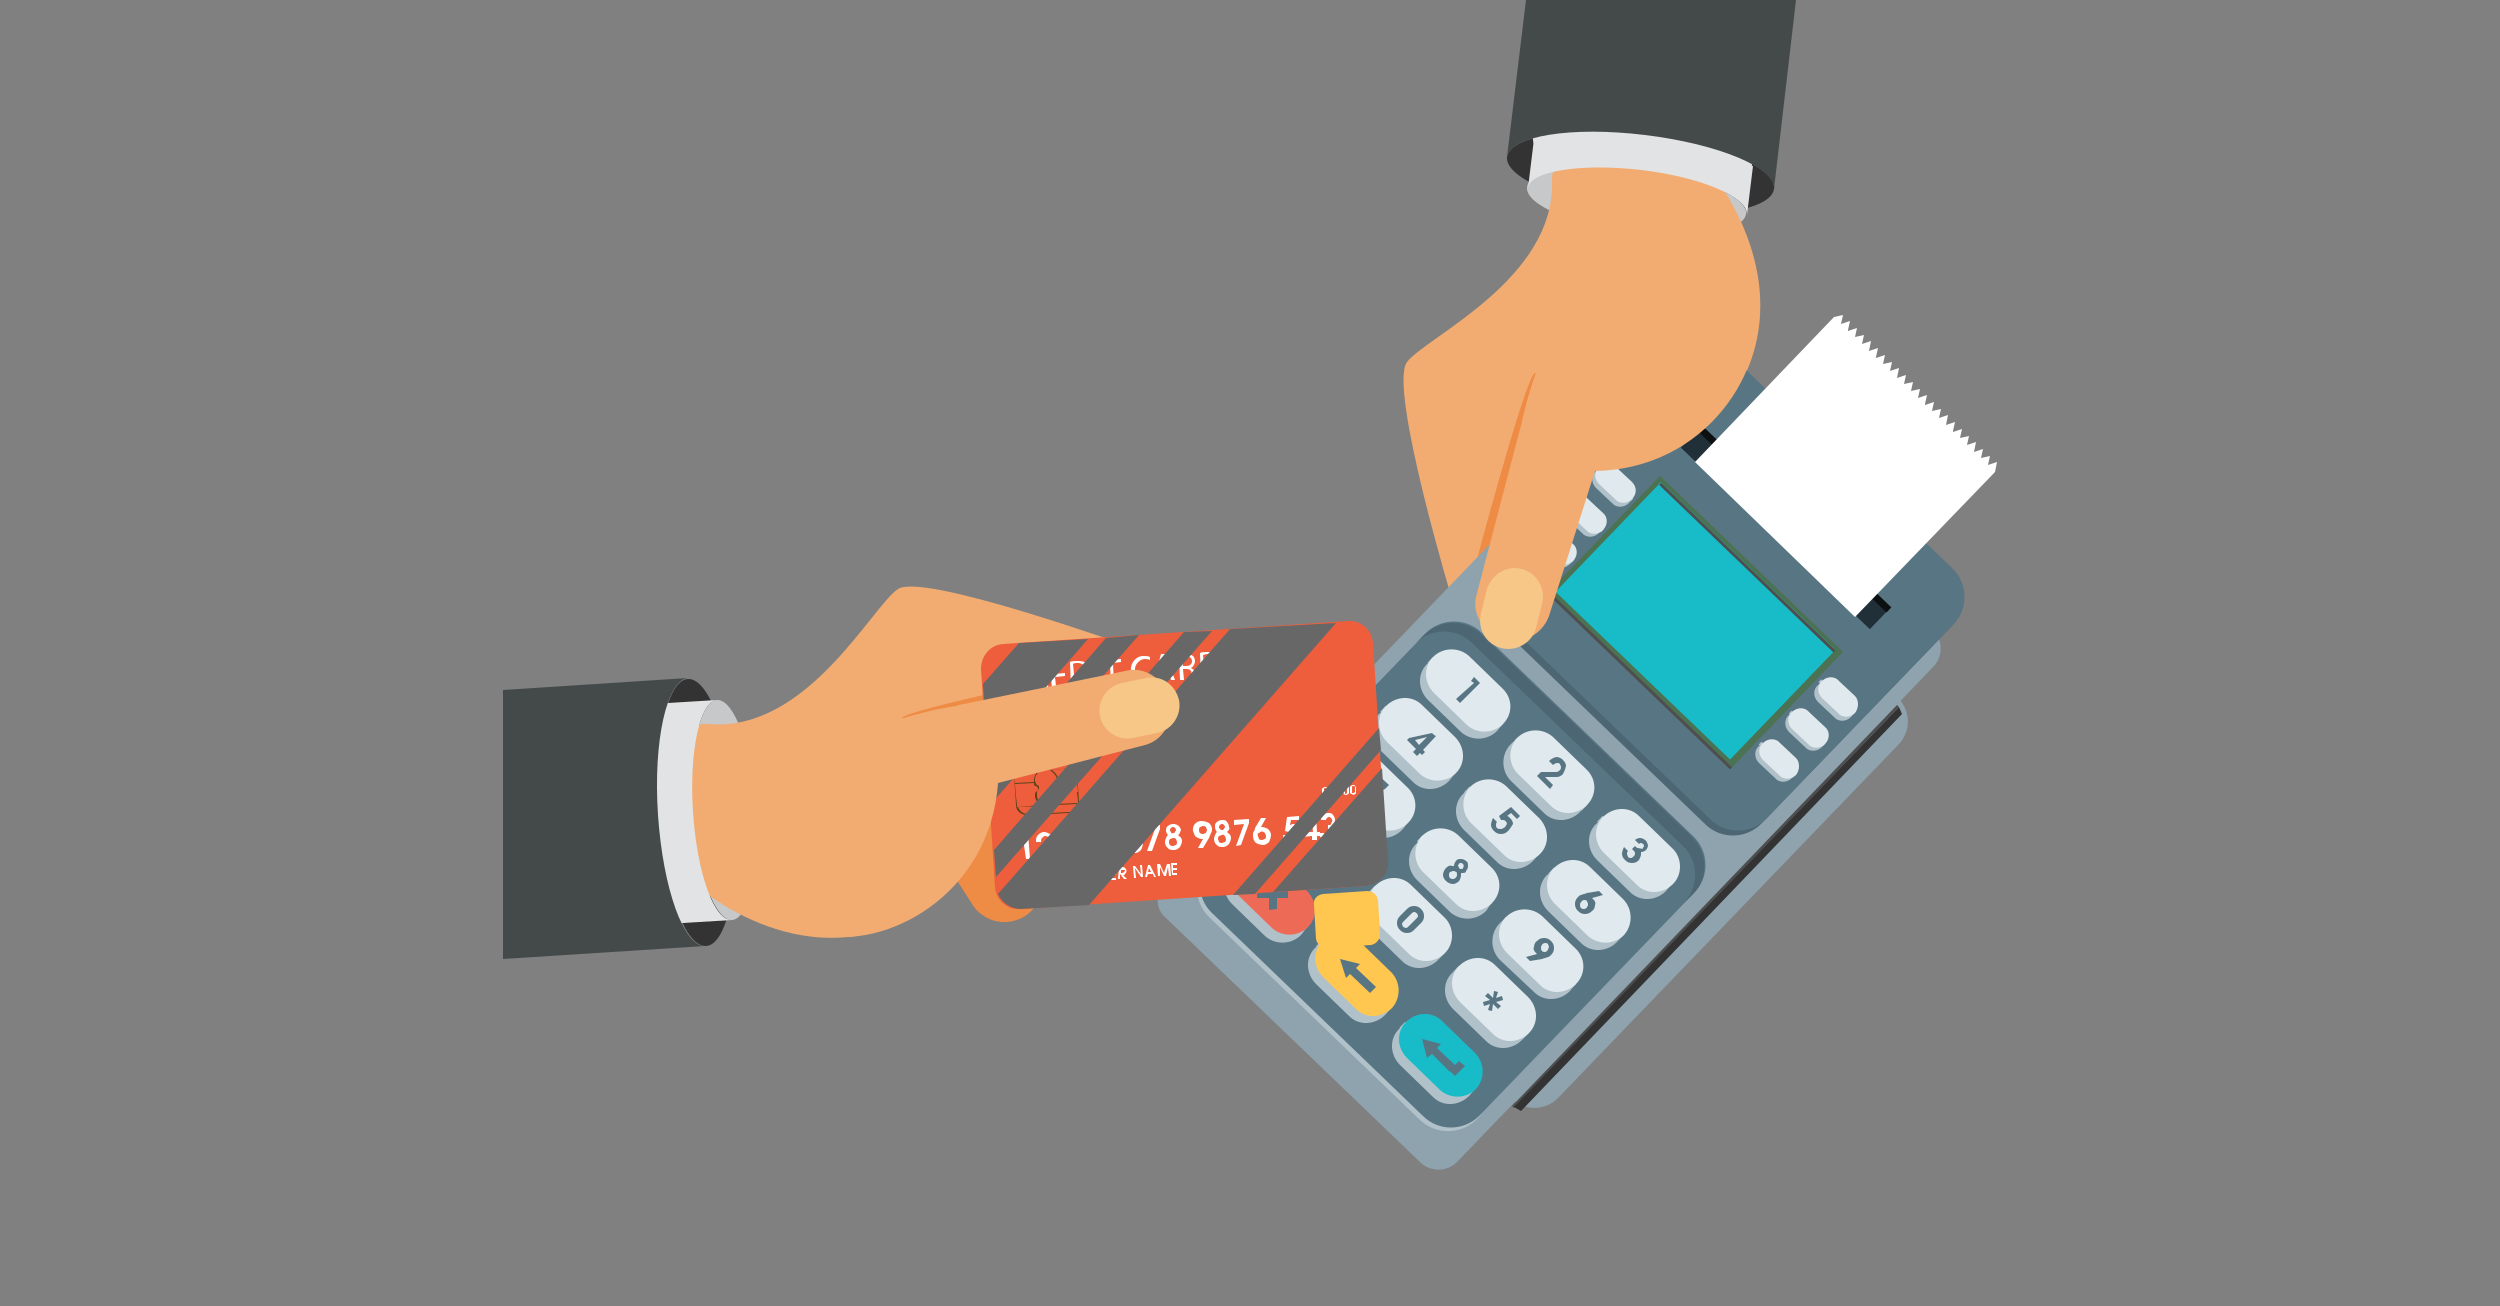 <?xml version="1.0" encoding="utf-8"?>
<!-- Generator: Adobe Illustrator 25.0.0, SVG Export Plug-In . SVG Version: 6.00 Build 0)  -->
<svg version="1.1" id="Layer_2" xmlns="http://www.w3.org/2000/svg" xmlns:xlink="http://www.w3.org/1999/xlink" x="0px" y="0px" viewBox="0 0 250 130.6" style="enable-background:new 0 0 250 130.6;" xml:space="preserve">
  <rect x="0" y="0" width="250" height="130.6" fill="#808080" stroke="none"/>
  <style type="text/css">
	.st0{fill:#333333;}
	.st1{fill:#E2E3E4;}
	.st2{fill:#C7C8C9;}
	.st3{fill:#EE8B45;}
	.st4{fill:#F2AC71;}
	.st5{fill:#8EA3AE;}
	.st6{fill:#4C6673;}
	.st7{fill:#587583;}
	.st8{fill:#B1C1C9;}
	.st9{fill:#202F38;}
	.st10{fill:#4C7254;}
	.st11{fill:#18BCC8;}
	.st12{fill:#0D1011;}
	.st13{fill:#4E4E4E;}
	.st14{fill:#FFFFFF;}
	.st15{fill:#E0E9ED;}
	.st16{fill:#FFC750;}
	.st17{fill:#ED6A57;}
	.st18{fill:#F6C786;}
	.st19{fill:#EE5E3C;}
	.st20{fill:#5A441A;}
	.st21{fill:#676767;}
	.st22{fill:#444A4A;}
</style>
  <g>
    <g id="Know_Your_Payments">
      <path class="st0" d="M163.6,21.1c7.4,0.9,13.5-0.1,13.8-2.2s-5.5-4.5-12.9-5.4c-7.4-0.9-13.5,0.1-13.8,2.2
			C150.5,17.8,156.2,20.2,163.6,21.1z" />
      <path class="st1" d="M163.9,18.3c6,0.7,11.1-0.1,11.3-1.8s-4.5-3.7-10.6-4.5s-11.1,0.1-11.3,1.8C153.1,15.6,157.9,17.6,163.9,18.3
			z" />
      <path class="st2" d="M163.3,23.2c6,0.7,11.1-0.1,11.3-1.8c0.2-1.7-4.5-3.7-10.6-4.5c-6-0.7-11.1,0.1-11.3,1.8
			C152.5,20.5,157.3,22.5,163.3,23.2z" />
      <path class="st3" d="M167.8,51.9l-14.6-9.5l-0.2-0.2c-1.8-1-3.4-2.2-5-3.5l11.7-2.1l12.3,8.9c1.6,1.4,1.8,3.8,0.4,5.4
			C171.3,52.3,169.4,52.7,167.8,51.9L167.8,51.9z" />
      <path class="st3" d="M164.1,59.2l-14.6-9.5c-0.1-0.1-0.2-0.1-0.2-0.2c-1.8-1-3.4-2.2-5-3.5l11.7-2.1l12.3,8.9
			c1.6,1.4,1.8,3.8,0.4,5.4C167.4,59.5,165.6,59.9,164.1,59.2L164.1,59.2z" />
      <path class="st4" d="M140.7,36.2c1.9-2.5,14.9-8.3,14.5-18.2c-0.2-5.6,15.6-1.2,15.6-1.2s9.2,10.6,3.2,21.7l-28.7,21.8
			C145.3,60.2,138.8,38.8,140.7,36.2z" />
      <path class="st3" d="M149.1,57.8l-1.8-0.4c0,0,5.3-20,6.2-20.1S149.1,57.8,149.1,57.8z" />
      <path class="st1" d="M164.1,17c-6-0.7-11.1,0.1-11.3,1.8l0.6-4.9l21.9,2.7l-0.6,4.9C174.8,19.7,170.1,17.7,164.1,17z" />
      <path class="st5" d="M150.6,104.8l34.1-35.4c1.3-1.3,3.3-1.3,4.6-0.1l0.5,0.5c1.3,1.3,1.3,3.3,0.1,4.6l-34.1,35.4
			c-1.3,1.3-3.3,1.3-4.6,0.1l-0.5-0.5C149.4,108.2,149.4,106.1,150.6,104.8z" />
      <path class="st5" d="M116.5,88.2l47.7-49.6c1-1,2.6-1,3.6-0.1l25.5,24.5c1,1,1,2.6,0.1,3.6l-47.7,49.6c-1,1-2.6,1-3.6,0.1
			l-25.5-24.5C115.5,90.9,115.5,89.3,116.5,88.2z" />
      <path class="st6" d="M149.3,56.4l18.6-19.3c1.5-1.6,4.1-1.7,5.7-0.1l21.1,20.3c1.6,1.5,1.7,4.1,0.1,5.7l-18.6,19.3
			c-1.5,1.6-4.1,1.7-5.7,0.1l-21.1-20.3C147.8,60.5,147.7,58,149.3,56.4z" />
      <path class="st7" d="M149.8,55.9l18.6-19.3c1.5-1.6,4.1-1.7,5.7-0.1l21.1,20.3c1.6,1.5,1.7,4.1,0.1,5.7l-18.6,19.3
			c-1.5,1.6-4.1,1.7-5.7,0.1l-21.1-20.3C148.3,60,148.2,57.5,149.8,55.9z" />
      <path class="st8" d="M120.9,91.7L142,112c1.6,1.5,4.1,1.5,5.7-0.1c0,0,0,0,0,0l0.9-0.9c-1.5,1.6-4.1,1.7-5.7,0.1c0,0,0,0,0,0
			l-21.1-20.3c-1.6-1.5-1.7-4.1-0.1-5.7c0,0,0,0,0,0l-0.9,0.9C119.3,87.6,119.3,90.1,120.9,91.7C120.9,91.7,120.9,91.7,120.9,91.7z" />
      <path class="st7" d="M121.1,85.6l21.4-22.2c1.5-1.6,4.1-1.7,5.7-0.1l21.1,20.3c1.6,1.5,1.7,4.1,0.1,5.7L148,111.5
			c-1.5,1.6-4.1,1.7-5.7,0.1l-21.1-20.3C119.6,89.8,119.6,87.2,121.1,85.6z" />
      <path class="st6" d="M169.2,83.7l-21.1-20.3c-1.6-1.5-4.1-1.5-5.7,0.1c0,0,0,0,0,0l-0.9,0.9c1.5-1.6,4.1-1.7,5.7-0.1c0,0,0,0,0,0
			l21.1,20.3c1.6,1.5,1.6,4.1,0.1,5.7c0,0,0,0,0,0l0.9-0.9C170.9,87.8,170.8,85.3,169.2,83.7C169.2,83.7,169.2,83.7,169.2,83.7z" />
      <rect x="177.1" y="39.7" transform="matrix(0.693 -0.721 0.721 0.693 16.735 144.939)" class="st9" width="3" height="26.2" />
      <rect x="161.5" y="49.5" transform="matrix(0.693 -0.721 0.721 0.693 7.23 141.325)" class="st10" width="16.1" height="25.4" />
      <rect x="162" y="50" transform="matrix(0.693 -0.721 0.721 0.693 7.24 141.33)" class="st11" width="15.2" height="24.2" />
      <rect x="179.1" y="38.9" transform="matrix(0.693 -0.721 0.721 0.693 17.596 145.261)" class="st12" width="0.7" height="26.2" />
      <rect x="174.6" y="44.7" transform="matrix(0.693 -0.721 0.721 0.693 12.685 143.401)" class="st13" width="0.3" height="24.2" />
      <rect x="163.8" y="55.4" transform="matrix(0.693 -0.721 0.721 0.693 1.225 139.043)" class="st13" width="0.3" height="25.4" />
      <polygon class="st14" points="199.5,47.2 199.7,46.2 198.8,46.5 198.8,46.5 199,45.6 198.1,45.8 198.1,45.8 198.3,44.9 
			197.4,45.2 197.4,45.2 197.6,44.2 196.7,44.5 196.7,44.5 196.9,43.6 196,43.8 196,43.8 196.2,42.9 195.3,43.2 195.3,43.1 
			195.5,42.2 194.6,42.5 194.6,42.5 194.8,41.5 193.9,41.8 193.9,41.8 194.1,40.9 193.2,41.1 193.2,41.1 193.4,40.2 192.5,40.5 
			192.5,40.4 192.7,39.5 191.8,39.8 191.8,39.8 192,38.9 191.1,39.1 191.1,39.1 191.3,38.2 190.4,38.4 190.4,38.4 190.6,37.5 
			189.7,37.8 189.7,37.8 189.9,36.8 189,37.1 189,37.1 189.2,36.2 188.3,36.4 188.3,36.4 188.5,35.5 187.6,35.8 187.6,35.7 
			187.8,34.8 186.9,35.1 186.9,35.1 187.1,34.1 186.2,34.4 186.2,34.4 186.4,33.5 185.5,33.7 185.5,33.7 185.7,32.8 184.8,33.1 
			184.8,33 185,32.1 184.1,32.4 184.1,32.4 184.3,31.5 183.4,31.7 183.4,31.7 169.5,46.2 185.5,61.7 199.5,47.2 		" />
      <rect x="161.3" y="46.1" transform="matrix(0.693 -0.721 0.721 0.693 14.659 131.232)" class="st8" width="0.4" height="4.7" />
      <path class="st8" d="M162.9,50.3c-0.5,0.5-1.3,0.5-1.7,0l-1.6-1.5c-0.5-0.5-0.5-1.3,0-1.7l0,0c0.5-0.5,1.2-0.5,1.7,0c0,0,0,0,0,0
			l1.6,1.5C163.4,49,163.4,49.8,162.9,50.3z" />
      <path class="st15" d="M163.2,49.9c-0.5,0.5-1.3,0.5-1.7,0l-1.6-1.5c-0.5-0.5-0.5-1.2,0-1.7c0,0,0,0,0,0l0,0c0.5-0.5,1.3-0.5,1.7,0
			l1.6,1.5C163.7,48.7,163.7,49.4,163.2,49.9C163.2,49.9,163.2,49.9,163.2,49.9z" />
      <rect x="158.3" y="49.2" transform="matrix(0.693 -0.721 0.721 0.693 11.512 130.025)" class="st8" width="0.4" height="4.7" />
      <path class="st8" d="M159.9,53.3c-0.5,0.5-1.3,0.5-1.7,0c0,0,0,0,0,0l-1.6-1.5c-0.5-0.5-0.5-1.3,0-1.7l0,0c0.5-0.5,1.3-0.5,1.7,0
			l1.6,1.5C160.4,52.1,160.4,52.9,159.9,53.3z" />
      <path class="st15" d="M160.3,53c-0.5,0.5-1.3,0.5-1.7,0l-1.6-1.5c-0.5-0.5-0.5-1.3,0-1.7l0,0c0.5-0.5,1.3-0.5,1.7,0l1.6,1.5
			C160.8,51.7,160.8,52.5,160.3,53z" />
      <rect x="155.4" y="52.2" transform="matrix(0.693 -0.721 0.721 0.693 8.447 128.861)" class="st8" width="0.4" height="4.7" />
      <path class="st8" d="M157,56.4c-0.5,0.5-1.3,0.5-1.7,0l-1.6-1.5c-0.5-0.5-0.5-1.2,0-1.7c0,0,0,0,0,0l0,0c0.5-0.5,1.2-0.5,1.7,0
			c0,0,0,0,0,0l1.6,1.5C157.5,55.2,157.5,55.9,157,56.4L157,56.4z" />
      <path class="st15" d="M157.3,56.1c-0.5,0.5-1.3,0.5-1.7,0l-1.6-1.5c-0.5-0.5-0.5-1.3,0-1.7l0,0c0.5-0.5,1.3-0.5,1.7,0l1.6,1.5
			C157.8,54.8,157.8,55.6,157.3,56.1z" />
      <rect x="183.5" y="67.4" transform="matrix(0.693 -0.721 0.721 0.693 6.08 153.808)" class="st8" width="0.4" height="4.7" />
      <path class="st8" d="M185.1,71.7c-0.5,0.5-1.3,0.5-1.7,0l-1.6-1.5c-0.5-0.5-0.5-1.3,0-1.7l0,0c0.5-0.5,1.3-0.5,1.7,0l1.6,1.5
			C185.6,70.4,185.6,71.2,185.1,71.7z" />
      <path class="st15" d="M185.5,71.3c-0.5,0.5-1.3,0.5-1.7,0l-1.6-1.5c-0.5-0.5-0.5-1.3,0-1.7l0,0c0.5-0.5,1.3-0.5,1.7,0c0,0,0,0,0,0
			l1.6,1.5C185.9,70,185.9,70.8,185.5,71.3z" />
      <rect x="180.5" y="70.5" transform="matrix(0.693 -0.721 0.721 0.693 2.965 152.629)" class="st8" width="0.4" height="4.7" />
      <path class="st8" d="M182.2,74.7c-0.5,0.5-1.3,0.5-1.7,0l-1.6-1.5c-0.5-0.5-0.5-1.3,0-1.7c0,0,0,0,0,0l0,0c0.5-0.5,1.3-0.5,1.7,0
			l1.6,1.5C182.7,73.5,182.7,74.3,182.2,74.7L182.2,74.7z" />
      <path class="st15" d="M182.5,74.4c-0.5,0.5-1.3,0.5-1.7,0l-1.6-1.5c-0.5-0.5-0.5-1.3,0-1.7l0,0c0.5-0.5,1.3-0.5,1.7,0l1.6,1.5
			C183,73.1,183,73.9,182.5,74.4z" />
      <rect x="177.5" y="73.6" transform="matrix(0.693 -0.721 0.721 0.693 -0.204 151.424)" class="st8" width="0.4" height="4.7" />
      <path class="st8" d="M179.2,77.8c-0.5,0.5-1.3,0.5-1.7,0l-1.6-1.5c-0.5-0.5-0.5-1.3,0-1.7l0,0c0.5-0.5,1.3-0.5,1.7,0c0,0,0,0,0,0
			l1.6,1.5C179.7,76.5,179.7,77.3,179.2,77.8L179.2,77.8z" />
      <path class="st15" d="M179.6,77.5c-0.5,0.5-1.3,0.5-1.7,0l-1.6-1.5c-0.5-0.5-0.5-1.3,0-1.7l0,0c0.5-0.5,1.3-0.5,1.7,0l1.6,1.5
			C180,76.2,180,77,179.6,77.5z" />
      <path class="st13" d="M189.9,70.7l-0.2-0.2l-38.5,40.1c0.1,0.1,0.1,0.1,0.2,0.2L189.9,70.7z" />
      <path class="st0" d="M189.9,70.7l-38.5,40c0.2,0.1,0.5,0.3,0.7,0.4l38.1-39.7C190.1,71.2,190,70.9,189.9,70.7z" />
      <rect x="154.5" y="72.6" transform="matrix(0.693 -0.721 0.721 0.693 -8.255 135.443)" class="st8" width="0.8" height="9.7" />
      <path class="st8" d="M158,81.2c-1,1-2.6,1.1-3.6,0.1c0,0,0,0,0,0l-3.3-3.2c-1-1-1-2.6-0.1-3.6c0,0,0,0,0,0l0,0
			c1-1,2.6-1.1,3.6-0.1c0,0,0,0,0,0l3.3,3.2C159,78.6,159,80.2,158,81.2C158.1,81.2,158.1,81.2,158,81.2L158,81.2z" />
      <path class="st15" d="M158.7,80.5c-1,1-2.6,1.1-3.6,0.1c0,0,0,0,0,0l-3.3-3.2c-1-1-1-2.6-0.1-3.6c0,0,0,0,0,0l0,0
			c1-1,2.6-1,3.6-0.1c0,0,0,0,0,0l3.3,3.2C159.7,77.9,159.7,79.5,158.7,80.5C158.7,80.5,158.7,80.5,158.7,80.5L158.7,80.5z" />
      <rect x="146.1" y="64.5" transform="matrix(0.693 -0.721 0.721 0.693 -5.005 126.914)" class="st8" width="0.8" height="9.7" />
      <path class="st8" d="M149.7,73.1c-1,1-2.6,1-3.6,0.1c0,0,0,0,0,0l-3.3-3.2c-1-1-1.1-2.6-0.1-3.6c0,0,0,0,0,0l0,0
			c1-1,2.6-1.1,3.6-0.1c0,0,0,0,0,0l3.3,3.2C150.6,70.5,150.6,72.1,149.7,73.1C149.7,73.1,149.7,73.1,149.7,73.1L149.7,73.1z" />
      <path class="st15" d="M150.3,72.4c-1,1-2.6,1-3.6,0.1c0,0,0,0,0,0l-3.3-3.2c-1-1-1.1-2.6-0.1-3.6c0,0,0,0,0,0l0,0
			c1-1,2.6-1,3.6-0.1c0,0,0,0,0,0l3.3,3.2C151.3,69.8,151.3,71.4,150.3,72.4C150.3,72.4,150.3,72.4,150.3,72.4L150.3,72.4z" />
      <rect x="163.1" y="80.4" transform="matrix(0.693 -0.721 0.721 0.693 -11.283 144.034)" class="st8" width="0.8" height="9.7" />
      <path class="st8" d="M166.6,89.1c-1,1-2.6,1.1-3.6,0.1c0,0,0,0,0,0l-3.3-3.2c-1-1-1.1-2.6-0.1-3.6c0,0,0,0,0,0l0,0
			c1-1,2.6-1,3.6-0.1c0,0,0,0,0,0l3.3,3.2C167.6,86.4,167.6,88.1,166.6,89.1C166.6,89.1,166.6,89.1,166.6,89.1L166.6,89.1z" />
      <path class="st15" d="M167.3,88.4c-1,1-2.6,1.1-3.6,0.1c0,0,0,0,0,0l-3.3-3.2c-1-1-1.1-2.6-0.1-3.6c0,0,0,0,0,0l0,0
			c1-1,2.6-1.1,3.6-0.1c0,0,0,0,0,0l3.3,3.2C168.2,85.7,168.3,87.4,167.3,88.4C167.3,88.4,167.3,88.4,167.3,88.4z" />
      <rect x="149.8" y="77.5" transform="matrix(0.693 -0.721 0.721 0.693 -13.283 133.525)" class="st8" width="0.8" height="9.7" />
      <path class="st8" d="M153.3,86.1c-1,1-2.6,1.1-3.6,0.1c0,0,0,0,0,0l-3.3-3.2c-1-1-1.1-2.6-0.1-3.6c0,0,0,0,0,0l0,0
			c1-1,2.6-1.1,3.6-0.1c0,0,0,0,0,0l3.3,3.2C154.2,83.5,154.3,85.1,153.3,86.1C153.3,86.1,153.3,86.1,153.3,86.1L153.3,86.1z" />
      <path class="st15" d="M154,85.4c-1,1-2.6,1.1-3.6,0.1c0,0,0,0,0,0l-3.3-3.2c-1-1-1-2.6-0.1-3.6c0,0,0,0,0,0l0,0c1-1,2.6-1,3.6-0.1
			c0,0,0,0,0,0l3.3,3.2C154.9,82.8,155,84.4,154,85.4C154,85.4,154,85.4,154,85.4L154,85.4z" />
      <rect x="141.4" y="69.4" transform="matrix(0.693 -0.721 0.721 0.693 -10.016 125.016)" class="st8" width="0.8" height="9.7" />
      <path class="st8" d="M144.9,78.1c-1,1-2.6,1.1-3.6,0.1c0,0,0,0,0,0l-3.3-3.2c-1-1-1.1-2.6-0.1-3.6c0,0,0,0,0,0l0,0
			c1-1,2.6-1.1,3.6-0.1c0,0,0,0,0,0l3.3,3.2C145.9,75.4,145.9,77,144.9,78.1C144.9,78.1,144.9,78.1,144.9,78.1z" />
      <path class="st15" d="M145.6,77.3c-1,1-2.6,1-3.6,0.1c0,0,0,0,0,0l-3.3-3.2c-1-1-1.1-2.6-0.1-3.6c0,0,0,0,0,0l0,0
			c1-1,2.6-1.1,3.6-0.1c0,0,0,0,0,0l3.3,3.2C146.5,74.7,146.6,76.3,145.6,77.3C145.6,77.3,145.6,77.3,145.6,77.3L145.6,77.3z" />
      <rect x="158.2" y="85.6" transform="matrix(0.693 -0.721 0.721 0.693 -16.5 142.057)" class="st8" width="0.8" height="9.7" />
      <path class="st8" d="M161.7,94.2c-1,1-2.6,1.1-3.6,0.1c0,0,0,0,0,0l-3.3-3.2c-1-1-1.1-2.6-0.1-3.6c0,0,0,0,0,0l0,0
			c1-1,2.6-1,3.6-0.1c0,0,0,0,0,0l3.3,3.1C162.6,91.5,162.7,93.1,161.7,94.2C161.7,94.1,161.7,94.1,161.7,94.2L161.7,94.2z" />
      <path class="st15" d="M162.4,93.5c-1,1-2.6,1-3.6,0.1c0,0,0,0,0,0l-3.3-3.2c-1-1-1.1-2.6-0.1-3.6c0,0,0,0,0,0l0,0
			c1-1,2.6-1.1,3.6-0.1c0,0,0,0,0,0l3.3,3.2C163.3,90.9,163.3,92.5,162.4,93.5C162.4,93.5,162.4,93.5,162.4,93.5L162.4,93.5z" />
      <rect x="145.1" y="82.4" transform="matrix(0.693 -0.721 0.721 0.693 -18.274 131.627)" class="st8" width="0.8" height="9.7" />
      <path class="st8" d="M148.6,91.1c-1,1-2.6,1-3.6,0.1c0,0,0,0,0,0l-3.3-3.2c-1-1-1.1-2.6-0.1-3.6c0,0,0,0,0,0l0,0
			c1-1,2.6-1.1,3.6-0.1c0,0,0,0,0,0l3.3,3.2C149.5,88.4,149.5,90,148.6,91.1C148.6,91.1,148.6,91.1,148.6,91.1L148.6,91.1z" />
      <path class="st15" d="M149.2,90.3c-1,1-2.6,1.1-3.6,0.1c0,0,0,0,0,0l-3.3-3.2c-1-1-1-2.6-0.1-3.6c0,0,0,0,0,0l0,0
			c1-1,2.6-1,3.6-0.1c0,0,0,0,0,0l3.3,3.2C150.2,87.7,150.2,89.3,149.2,90.3C149.2,90.3,149.2,90.3,149.2,90.3L149.2,90.3z" />
      <rect x="136.7" y="74.3" transform="matrix(0.693 -0.721 0.721 0.693 -15.011 123.111)" class="st8" width="0.8" height="9.7" />
      <path class="st8" d="M140.2,83c-1,1-2.6,1.1-3.6,0.1c0,0,0,0,0,0l-3.3-3.2c-1-1-1.1-2.6-0.1-3.6c0,0,0,0,0,0l0,0
			c1-1,2.6-1.1,3.6-0.1c0,0,0,0,0,0l3.3,3.2C141.1,80.3,141.2,82,140.2,83C140.2,83,140.2,83,140.2,83z" />
      <path class="st15" d="M140.8,82.3c-1,1-2.6,1-3.6,0.1c0,0,0,0,0,0l-3.3-3.2c-1-1-1.1-2.6-0.1-3.6c0,0,0,0,0,0l0,0
			c1-1,2.6-1.1,3.6-0.1c0,0,0,0,0,0l3.3,3.2C141.8,79.7,141.8,81.3,140.8,82.3C140.8,82.3,140.8,82.3,140.8,82.3L140.8,82.3z" />
      <rect x="153.4" y="90.5" transform="matrix(0.693 -0.721 0.721 0.693 -21.509 140.155)" class="st8" width="0.8" height="9.7" />
      <path class="st8" d="M157,99.1c-1,1-2.6,1.1-3.6,0.1c0,0,0,0,0,0L150,96c-1-1-1-2.6-0.1-3.6c0,0,0,0,0,0l0,0c1-1,2.6-1.1,3.6-0.1
			c0,0,0,0,0,0l3.3,3.1C157.9,96.4,157.9,98,157,99.1C157,99.1,157,99.1,157,99.1L157,99.1z" />
      <path class="st15" d="M157.6,98.4c-1,1-2.6,1.1-3.6,0.1c0,0,0,0,0,0l-3.3-3.2c-1-1-1.1-2.6-0.1-3.6c0,0,0,0,0,0l0,0
			c1-1,2.6-1,3.6-0.1c0,0,0,0,0,0l3.3,3.2C158.6,95.8,158.6,97.4,157.6,98.4C157.6,98.5,157.6,98.5,157.6,98.4L157.6,98.4z" />
      <rect x="140.3" y="87.4" transform="matrix(0.693 -0.721 0.721 0.693 -23.298 129.717)" class="st8" width="0.8" height="9.7" />
      <path class="st8" d="M143.8,96c-1,1-2.6,1.1-3.6,0.1c0,0,0,0,0,0l-3.3-3.2c-1-1-1.1-2.6-0.1-3.6c0,0,0,0,0,0l0,0
			c1-1,2.6-1.1,3.6-0.1c0,0,0,0,0,0l3.3,3.2C144.8,93.3,144.8,95,143.8,96C143.8,96,143.8,96,143.8,96z" />
      <path class="st15" d="M144.5,95.3c-1,1-2.6,1.1-3.6,0.1c0,0,0,0,0,0l-3.3-3.2c-1-1-1-2.6-0.1-3.6c0,0,0,0,0,0l0,0
			c1-1,2.6-1.1,3.6-0.1c0,0,0,0,0,0l3.3,3.2C145.4,92.6,145.5,94.3,144.5,95.3C144.5,95.3,144.5,95.3,144.5,95.3L144.5,95.3z" />
      <rect x="131.9" y="79.3" transform="matrix(0.693 -0.721 0.721 0.693 -20.034 121.2)" class="st8" width="0.8" height="9.7" />
      <path class="st8" d="M135.4,87.9c-1,1-2.6,1.1-3.6,0.1c0,0,0,0,0,0l-3.3-3.2c-1-1-1.1-2.6-0.1-3.6c0,0,0,0,0,0l0,0
			c1-1,2.6-1,3.6-0.1c0,0,0,0,0,0l3.3,3.2C136.4,85.3,136.4,86.9,135.4,87.9C135.4,87.9,135.4,87.9,135.4,87.9L135.4,87.9z" />
      <path class="st15" d="M136.1,87.2c-1,1-2.6,1.1-3.6,0.1c0,0,0,0,0,0l-3.3-3.2c-1-1-1.1-2.6-0.1-3.6c0,0,0,0,0,0l0,0
			c1-1,2.6-1.1,3.6-0.1c0,0,0,0,0,0l3.3,3.2C137.1,84.6,137.1,86.2,136.1,87.2C136.1,87.2,136.1,87.2,136.1,87.2z" />
      <rect x="148.7" y="95.4" transform="matrix(0.693 -0.721 0.721 0.693 -26.5 138.258)" class="st8" width="0.8" height="9.7" />
      <path class="st8" d="M152.2,104c-1,1-2.6,1.1-3.6,0.1c0,0,0,0,0,0l-3.3-3.2c-1-1-1.1-2.6-0.1-3.6c0,0,0,0,0,0l0,0
			c1-1,2.6-1.1,3.6-0.1c0,0,0,0,0,0l3.3,3.2C153.1,101.4,153.2,103,152.2,104C152.2,104,152.2,104,152.2,104L152.2,104z" />
      <path class="st15" d="M152.9,103.3c-1,1-2.6,1.1-3.6,0.1c0,0,0,0,0,0l-3.3-3.2c-1-1-1.1-2.6-0.1-3.6c0,0,0,0,0,0l0,0
			c1-1,2.6-1.1,3.6-0.1c0,0,0,0,0,0l3.3,3.2C153.8,100.7,153.9,102.3,152.9,103.3C152.9,103.3,152.9,103.3,152.9,103.3z" />
      <rect x="135" y="92.9" transform="matrix(0.693 -0.721 0.721 0.693 -28.937 127.58)" class="st8" width="0.8" height="9.7" />
      <path class="st8" d="M138.5,101.5c-1,1-2.6,1.1-3.6,0.1c0,0,0,0,0,0l-3.3-3.2c-1-1-1.1-2.6-0.1-3.6c0,0,0,0,0,0l0,0
			c1-1,2.6-1.1,3.6-0.1c0,0,0,0,0,0l3.3,3.2C139.4,98.9,139.5,100.5,138.5,101.5C138.5,101.5,138.5,101.5,138.5,101.5z" />
      <path class="st16" d="M139.2,100.8c-1,1-2.6,1.1-3.6,0.1c0,0,0,0,0,0l-3.3-3.2c-1-1-1-2.6-0.1-3.6c0,0,0,0,0,0l0,0
			c1-1,2.6-1.1,3.6-0.1c0,0,0,0,0,0l3.3,3.2C140.1,98.2,140.1,99.8,139.2,100.8C139.2,100.8,139.2,100.8,139.2,100.8L139.2,100.8z" />
      <rect x="126.6" y="84.8" transform="matrix(0.693 -0.721 0.721 0.693 -25.666 119.06)" class="st8" width="0.8" height="9.7" />
      <path class="st8" d="M130.1,93.5c-1,1-2.6,1-3.6,0.1c0,0,0,0,0,0l-3.3-3.2c-1-1-1.1-2.6-0.1-3.6c0,0,0,0,0,0l0,0
			c1-1,2.6-1.1,3.6-0.1c0,0,0,0,0,0l3.3,3.2C131,90.8,131.1,92.4,130.1,93.5C130.1,93.5,130.1,93.5,130.1,93.5L130.1,93.5z" />
      <path class="st17" d="M130.8,92.7c-1,1-2.6,1-3.6,0.1c0,0,0,0,0,0l-3.3-3.2c-1-1-1-2.6-0.1-3.6c0,0,0,0,0,0l0,0
			c1-1,2.6-1.1,3.6-0.1c0,0,0,0,0,0l3.3,3.2C131.7,90.1,131.8,91.7,130.8,92.7C130.8,92.7,130.8,92.7,130.8,92.7L130.8,92.7z" />
      <rect x="143.3" y="101" transform="matrix(0.693 -0.721 0.721 0.693 -32.172 136.092)" class="st8" width="0.8" height="9.7" />
      <path class="st8" d="M146.9,109.6c-1,1-2.6,1.1-3.6,0.1c0,0,0,0,0,0l-3.3-3.2c-1-1-1.1-2.6-0.1-3.6c0,0,0,0,0,0l0,0
			c1-1,2.6-1.1,3.6-0.1c0,0,0,0,0,0l3.3,3.2C147.8,107,147.9,108.6,146.9,109.6C146.9,109.6,146.9,109.6,146.9,109.6z" />
      <path class="st11" d="M147.6,108.9c-1,1-2.6,1-3.6,0.1l-3.3-3.2c-1-1-1.1-2.6-0.1-3.6c0,0,0,0,0,0l0,0c1-1,2.6-1.1,3.6-0.1
			c0,0,0,0,0,0l3.3,3.2C148.5,106.3,148.5,107.9,147.6,108.9C147.6,108.9,147.6,108.9,147.6,108.9L147.6,108.9z" />
      <polygon class="st7" points="128.8,89.8 128.8,89 127.7,89 127.7,87.8 126.8,87.8 126.9,89 125.7,89 125.7,89.8 126.9,89.8 
			126.9,91 127.7,90.9 127.7,89.8 		" />
      <polygon class="st7" points="137.6,98.7 135.6,96.8 136,96.4 134,95.9 134.6,97.8 135,97.4 137,99.3 		" />
      <polygon class="st7" points="145.9,106.1 145.5,106.5 143.7,104.8 144.1,104.4 142.2,103.9 142.7,105.8 143.2,105.4 144.9,107.1 
			145.2,107.3 145.5,107.6 146.5,106.6 		" />
      <path class="st7" d="M147.4,68.3l-0.3-0.2l0.3-0.4l0.6,0.6l-2,2l-0.2-0.2l-0.2-0.2L147.4,68.3z" />
      <path class="st7" d="M156.3,77.4c-0.2,0.2-0.4,0.3-0.6,0.3c-0.4,0-0.8,0-1.2,0l0.8,0.8l-0.3,0.4l-1.3-1.3l0.2-0.2l0.2-0.2
			c0.5,0,1,0,1.5,0c0.2,0,0.3-0.1,0.4-0.2c0.1-0.1,0.1-0.2,0.1-0.3c0-0.1-0.1-0.2-0.1-0.3c-0.1-0.1-0.2-0.1-0.3-0.1
			c-0.1,0-0.3,0.1-0.4,0.2l-0.4-0.4c0.2-0.2,0.4-0.3,0.7-0.4c0.3,0,0.5,0.1,0.7,0.3c0.2,0.2,0.3,0.4,0.3,0.6
			C156.5,77,156.4,77.2,156.3,77.4z" />
      <path class="st7" d="M164.3,84.8c0-0.1,0.1-0.1,0.1-0.2c0-0.1,0-0.1-0.1-0.2c0,0-0.1-0.1-0.2-0.1c-0.1,0-0.1,0-0.2,0.1l-0.4-0.4
			c0.1-0.1,0.3-0.2,0.5-0.2c0.2,0,0.4,0.1,0.5,0.2c0.2,0.1,0.2,0.3,0.3,0.5c0,0.2-0.1,0.4-0.2,0.5c-0.1,0.1-0.3,0.2-0.5,0.2l0,0
			c0,0.1,0,0.1,0,0.2c0,0.2-0.1,0.4-0.2,0.6c-0.2,0.2-0.4,0.3-0.7,0.3c-0.3,0-0.5-0.1-0.7-0.3c-0.2-0.2-0.3-0.4-0.3-0.6
			c0-0.2,0.1-0.5,0.2-0.7l0.4,0.4c-0.1,0.1-0.1,0.2-0.1,0.3c0,0.1,0.1,0.2,0.1,0.3c0.1,0.1,0.2,0.1,0.3,0.1c0.1,0,0.2-0.1,0.3-0.2
			c0.1-0.1,0.1-0.2,0.1-0.3c0-0.1-0.1-0.2-0.2-0.3l-0.1-0.1l0.3-0.3l0.1,0.1c0.1,0.1,0.1,0.1,0.2,0.1
			C164.2,84.9,164.3,84.9,164.3,84.8z" />
      <path class="st7" d="M140.7,74l0.1-0.1l0.1-0.1l2.3-0.5l0.2,0.2l0.2,0.1l-1.3,1.4l0.2,0.2l-0.3,0.3l-0.2-0.2l-0.3,0.3l-0.4-0.4
			l0.3-0.3L140.7,74z M141.9,74.5l0.8-0.8l-1.2,0.3L141.9,74.5z" />
      <path class="st7" d="M150.8,83.1c-0.2,0.2-0.4,0.3-0.7,0.3c-0.3,0-0.5-0.1-0.7-0.3c-0.2-0.2-0.3-0.4-0.3-0.6
			c0-0.2,0.1-0.5,0.2-0.7l0.4,0.4c-0.1,0.1-0.1,0.2-0.1,0.3c0,0.1,0,0.2,0.1,0.3c0.1,0.1,0.2,0.1,0.4,0.1c0.1,0,0.3-0.1,0.4-0.2
			c0.1-0.1,0.1-0.2,0.2-0.3c0-0.1-0.1-0.3-0.2-0.3c0-0.1-0.1-0.1-0.2-0.1c-0.1,0-0.1,0-0.2,0l-0.2-0.4l1.2-0.9l0.9,0.9l-0.3,0.3
			l-0.6-0.6l-0.4,0.3c0.1,0,0.2,0.1,0.3,0.2c0.2,0.2,0.3,0.4,0.3,0.6C151.1,82.7,151,82.9,150.8,83.1z" />
      <path class="st7" d="M159.9,89.1l0.4,0.4l-1.1,0.3l0.1,0.1c0.2,0.2,0.3,0.4,0.2,0.6c0,0.2-0.1,0.5-0.3,0.6
			c-0.2,0.2-0.4,0.3-0.7,0.3c-0.3,0-0.5-0.1-0.7-0.3c-0.2-0.2-0.3-0.4-0.3-0.7c0-0.3,0.1-0.5,0.3-0.7c0.1-0.1,0.2-0.2,0.3-0.2
			c0.2-0.1,0.4-0.1,0.6-0.2L159.9,89.1z M158.2,90.1c-0.1,0.1-0.2,0.2-0.2,0.4c0,0.1,0,0.2,0.1,0.3c0.1,0.1,0.2,0.1,0.3,0.1
			c0.1,0,0.3-0.1,0.3-0.2c0.1-0.1,0.1-0.2,0.1-0.3c0-0.1-0.1-0.2-0.1-0.3c-0.1-0.1-0.2-0.1-0.3-0.1C158.4,90,158.3,90,158.2,90.1
			L158.2,90.1z" />
      <path class="st7" d="M135.8,79.4l2.4-0.9l0,0l-0.8-0.8l0.3-0.3l1.2,1.1l-0.2,0.2l-0.2,0.2l-2.3,1L135.8,79.4z" />
      <path class="st7" d="M146.1,87.3c0,0.1,0,0.1,0,0.2c0,0.2-0.1,0.5-0.2,0.6c-0.2,0.2-0.4,0.3-0.6,0.3c-0.2,0-0.5-0.1-0.7-0.3
			c-0.2-0.2-0.3-0.4-0.3-0.6c0-0.2,0.1-0.5,0.3-0.7c0.2-0.2,0.4-0.3,0.6-0.2c0.1,0,0.1,0,0.2,0l0,0c0-0.2,0.1-0.4,0.2-0.5
			c0.1-0.2,0.3-0.2,0.5-0.2c0.2,0,0.4,0.1,0.5,0.2c0.2,0.1,0.2,0.3,0.2,0.5c0,0.2-0.1,0.4-0.2,0.5C146.6,87.3,146.4,87.3,146.1,87.3
			L146.1,87.3z M145.6,87.2c-0.1-0.1-0.2-0.1-0.3-0.1c-0.1,0-0.2,0.1-0.3,0.1c-0.1,0.1-0.1,0.2-0.1,0.3c0,0.1,0,0.2,0.1,0.3
			c0.1,0.1,0.2,0.1,0.3,0.1c0.2,0,0.4-0.2,0.4-0.4C145.7,87.3,145.7,87.2,145.6,87.2z M145.9,86.8c0.1,0.1,0.1,0.1,0.2,0.1
			c0.1,0,0.2,0,0.2-0.1c0.1-0.1,0.1-0.3,0-0.4c0,0,0,0,0,0c-0.1-0.1-0.1-0.1-0.2-0.1c-0.1,0-0.2,0-0.2,0.1c-0.1,0.1-0.1,0.1-0.1,0.2
			C145.9,86.7,145.9,86.8,145.9,86.8L145.9,86.8z" />
      <path class="st7" d="M153,96.1l-0.4-0.4l1.1-0.3c0,0-0.1-0.1-0.1-0.1c-0.2-0.2-0.3-0.4-0.2-0.6c0-0.2,0.1-0.5,0.3-0.6
			c0.2-0.2,0.4-0.3,0.7-0.3c0.3,0,0.5,0.1,0.7,0.3c0.2,0.2,0.3,0.4,0.3,0.7c0,0.3-0.1,0.5-0.3,0.7c-0.1,0.1-0.2,0.2-0.3,0.2
			c-0.2,0.1-0.4,0.1-0.6,0.2L153,96.1z M154.7,95.1c0.1-0.1,0.1-0.2,0.2-0.4c0-0.1-0.1-0.2-0.1-0.3c-0.1-0.1-0.2-0.1-0.3-0.1
			c-0.1,0-0.3,0.1-0.3,0.2c-0.1,0.1-0.1,0.2-0.1,0.3c0,0.1,0,0.2,0.1,0.3c0.1,0.1,0.2,0.1,0.3,0.1C154.5,95.2,154.6,95.2,154.7,95.1
			L154.7,95.1z" />
      <path class="st7" d="M139.7,92.3c0-0.3,0.1-0.5,0.3-0.7l0.7-0.7c0.2-0.2,0.4-0.3,0.7-0.3c0.3,0,0.5,0.1,0.7,0.3
			c0.2,0.2,0.3,0.4,0.3,0.7c0,0.3-0.1,0.5-0.3,0.7l-0.7,0.7c-0.2,0.2-0.4,0.3-0.7,0.3c-0.3,0-0.5-0.1-0.7-0.3
			C139.8,92.8,139.7,92.6,139.7,92.3z M140.6,92.8c0.1,0,0.2-0.1,0.3-0.2l0.7-0.7c0.1-0.1,0.2-0.2,0.2-0.3c0-0.2-0.2-0.4-0.4-0.4
			c-0.1,0-0.2,0.1-0.3,0.2l-0.7,0.7c-0.1,0.1-0.2,0.2-0.2,0.3c0,0.1,0.1,0.2,0.1,0.3C140.4,92.7,140.5,92.8,140.6,92.8L140.6,92.8z" />
      <path class="st7" d="M133.7,82.8l-0.7,0.6l0.3,0.3l0.7-0.6l0.3,0.3l-0.7,0.6l0.3,0.3l-0.3,0.3l-0.3-0.3l-0.4,0.3l0.3,0.2l-0.3,0.3
			l-0.3-0.3l-0.7,0.6l-0.3-0.3l0.7-0.6l-0.3-0.3l-0.7,0.6l-0.3-0.3l0.7-0.6l-0.3-0.2l0.3-0.3l0.3,0.3l0.4-0.3L132,83l0.3-0.3
			l0.3,0.3l0.7-0.6L133.7,82.8z M132.6,83.6l-0.4,0.3l0.3,0.3l0.4-0.3L132.6,83.6z" />
      <path class="st7" d="M150.3,100l-0.7,0.2l0.5,0.4l-0.3,0.3l-0.5-0.5l-0.1,0.7l-0.4-0.1l0.2-0.6l-0.6,0.2l-0.1-0.4l0.7-0.2
			l-0.5-0.4l0.3-0.3l0.5,0.5l0.1-0.7l0.4,0.1l-0.2,0.6l0.6-0.2L150.3,100z" />
      <path class="st4" d="M150.4,63.8c-1.9-0.4-3.2-2.2-2.8-4.1c0,0,0,0,0,0l4.4-16.8l0.1-0.3c0.4-2,1-4,1.7-5.9
			c2.3-3.9,12.6-10.9,12.6-10.9s7.9-2.5,9.2,4.2s-4.8,16.9-16.1,17.1l0,0l-4.6,14.5C154.2,63.5,152.2,64.5,150.4,63.8z" />
      <path class="st18" d="M150.1,64.8c1.5,0.4,3.1-0.5,3.5-2c0,0,0,0,0,0l0.6-2.4c0.4-1.5-0.5-3.1-2-3.5c0,0,0,0,0,0l0,0
			c-1.5-0.4-3,0.5-3.5,2l-0.6,2.4C147.7,62.9,148.6,64.4,150.1,64.8C150.1,64.8,150.1,64.8,150.1,64.8L150.1,64.8z" />
      <path class="st0" d="M73.5,81c0.5,7.4-0.8,13.5-2.9,13.6s-4.2-5.7-4.7-13.1c-0.5-7.4,0.8-13.5,2.9-13.6S73,73.6,73.5,81z" />
      <path class="st1" d="M70.6,81.1c0.4,6.1-0.7,11.1-2.4,11.2s-3.5-4.7-3.9-10.8c-0.4-6.1,0.7-11.1,2.4-11.2
			C68.5,70.2,70.2,75.1,70.6,81.1z" />
      <path class="st2" d="M75.6,80.8c0.4,6.1-0.7,11.1-2.4,11.2s-3.5-4.7-3.9-10.8C68.9,75.1,70,70.1,71.7,70S75.2,74.7,75.6,80.8z" />
      <path class="st3" d="M104,86.9l-8.6-15.1c0-0.1-0.1-0.2-0.2-0.2c-0.9-1.8-2-3.5-3.2-5.2l-2.8,11.5l8.2,12.8c1.3,1.7,3.7,2,5.4,0.7
			C104.1,90.3,104.6,88.5,104,86.9L104,86.9z" />
      <path class="st3" d="M111.4,83.6l-8.6-15.1l-0.2-0.2c-0.9-1.8-2-3.5-3.2-5.2l-2.8,11.6l8.2,12.8c1.3,1.7,3.7,1.9,5.4,0.6
			C111.6,87,112,85.2,111.4,83.6L111.4,83.6z" />
      <path class="st4" d="M89.8,58.9c-2.6,1.7-9.1,14.4-19,13.5c-5.6-0.5-2.1,15.4-2.1,15.4s10.1,9.7,21.5,4.4l23.3-27.4
			C113.5,64.9,92.4,57.2,89.8,58.9z" />
      <path class="st3" d="M110.9,68.6l-0.3-1.8c0,0-20.2,4.2-20.4,5C90,72.7,110.9,68.6,110.9,68.6z" />
      <path class="st19" d="M100.3,64.4l34.5-2.3c1.3-0.1,2.4,0.9,2.5,2.2l1.4,21.8c0.1,1.3-0.9,2.4-2.2,2.5l-34.5,2.3
			c-1.3,0.1-2.4-0.9-2.5-2.2l-1.4-21.8C98.1,65.6,99,64.5,100.3,64.4z" />
      <path class="st16" d="M132.3,89.4l4.4-0.3c0.6,0,1,0.4,1.1,0.9l0.2,3.4c0,0.6-0.4,1-0.9,1.1l-4.4,0.3c-0.6,0-1-0.4-1.1-0.9
			l-0.2-3.4C131.3,89.9,131.7,89.5,132.3,89.4z" />
      <path class="st20" d="M107.6,76.8L107.6,76.8L107.6,76.8c-0.2-0.5-0.6-0.7-1-0.7l-1.9,0.1h-0.4l-1.9,0.1c-0.6,0-1,0.5-1,1.1
			l0.2,3.1c0,0.6,0.5,1,1.1,1l1.9-0.1h0.4l1.9-0.1c0.6,0,1-0.5,1-1.1l-0.2-3.1C107.6,77,107.6,76.9,107.6,76.8z M106.5,76.2
			c0.4,0,0.8,0.2,0.9,0.6l-2.4,0.2l-0.1-0.1l0,0h-0.3v-0.6L106.5,76.2z M107.6,77.1l0.1,0.9l-1.9,0.1v-0.2c0-0.4-0.4-0.7-0.6-0.9
			l2.4-0.2C107.6,76.9,107.6,77,107.6,77.1z M107.8,80.3l-2.3,0.1c0.2-0.2,0.4-0.5,0.4-0.9v-0.1v-0.1l1.8-0.1l0.1,0.9
			C107.8,80.2,107.8,80.3,107.8,80.3L107.8,80.3z M105.9,79.3c0-0.2-0.1-0.3-0.2-0.3c-0.1-0.1-0.2-0.3-0.1-0.4c0,0,0,0,0.1-0.1
			c0.1-0.1,0.1-0.1,0.1-0.4l1.9-0.1l0.1,1.2L105.9,79.3z M102.4,76.4l1.9-0.1v0.6H104l-0.1,0.1l-2.4,0.2
			C101.7,76.7,102,76.5,102.4,76.4L102.4,76.4z M103.8,78.9c0,0.1,0,0.2-0.1,0.2c-0.1,0.1-0.2,0.1-0.2,0.4l-1.9,0.1l-0.1-1.2
			l1.9-0.1c0,0.2,0,0.3,0.2,0.3C103.8,78.7,103.8,78.8,103.8,78.9L103.8,78.9z M101.7,80.5l-0.1-0.9l1.9-0.1v0.2
			c0.1,0.3,0.2,0.6,0.5,0.8l-2.3,0.2C101.7,80.7,101.7,80.6,101.7,80.5L101.7,80.5z M103.4,78v0.2l-1.9,0.1l-0.1-0.9
			c0-0.1,0-0.2,0-0.2l2.4-0.2C103.6,77.3,103.4,77.7,103.4,78L103.4,78z M102.8,81.4c-0.4,0-0.8-0.2-1-0.7l2.3-0.1l0.2,0.1l0,0h0.3
			v0.6L102.8,81.4z M104.7,81.3v-0.6v-0.1h-0.3c-0.1-0.1-0.7-0.5-0.7-1v-0.1c0-0.4,0-0.4,0.1-0.5c0.1-0.1,0.1-0.2,0.1-0.2l0,0l0,0
			c0,0,0,0,0-0.1l0,0c0-0.1-0.1-0.2-0.2-0.2c-0.1-0.1-0.1-0.1-0.2-0.4V78c-0.1-0.4,0.5-1,0.6-1h0.3v-0.1v-0.6h0.2V77h0.4
			c0.1,0.1,0.7,0.5,0.7,1v0.1c0,0.4,0,0.4-0.1,0.4c-0.1,0.1-0.1,0.2-0.1,0.2l0,0v0.1l0,0l0,0c0,0.1,0.1,0.2,0.2,0.2
			c0.1,0.1,0.1,0.1,0.2,0.4v0.1c0.1,0.4-0.5,1-0.6,1h-0.4v0.6L104.7,81.3z M106.9,81.2l-1.9,0.1v-0.6h0.3l0,0c0.1,0,0.1-0.1,0.2-0.2
			l2.3-0.1C107.7,80.9,107.3,81.2,106.9,81.2L106.9,81.2z" />
      <path class="st14" d="M102.7,69c-0.2,0.1-0.4,0.2-0.7,0.2c-0.7,0.1-1.3-0.4-1.4-1c0-0.1,0-0.1,0-0.2c-0.1-0.7,0.4-1.4,1.1-1.5
			c0,0,0.1,0,0.1,0c0.2,0,0.4,0,0.6,0.1l-0.1,0.3c-0.2-0.1-0.3-0.1-0.5-0.1c-0.6,0-1,0.5-1,1.1c0,0,0,0,0,0c0,0.5,0.4,1,0.9,1
			c0,0,0.1,0,0.1,0c0.2,0,0.4-0.1,0.5-0.1L102.7,69z" />
      <path class="st14" d="M103,66.4c0.2-0.1,0.4-0.1,0.7-0.1c0.3-0.1,0.5,0,0.8,0.2c0.1,0.1,0.2,0.3,0.2,0.5c0,0.3-0.2,0.6-0.4,0.7
			l0,0c0.2,0.1,0.4,0.3,0.4,0.5c0.1,0.2,0.1,0.5,0.2,0.7h-0.4c-0.1-0.2-0.2-0.4-0.2-0.6c-0.1-0.4-0.3-0.5-0.6-0.5h-0.3l0.1,1.1h-0.3
			L103,66.4z M103.4,67.6h0.3c0.4,0,0.6-0.2,0.6-0.5c0-0.3-0.3-0.5-0.6-0.5c-0.1,0-0.2,0-0.3,0.1L103.4,67.6z" />
      <path class="st14" d="M106.5,67.6l-1,0.1l0.1,0.9l1.1-0.1v0.3l-1.5,0.1l-0.2-2.6l1.4-0.1v0.3l-1,0.1l0.1,0.8l1-0.1L106.5,67.6z" />
      <path class="st14" d="M107,66.2c0.2-0.1,0.5-0.1,0.7-0.1c0.4,0,0.7,0,1,0.3c0.3,0.2,0.4,0.6,0.4,0.9c0,0.4-0.1,0.7-0.3,1
			c-0.3,0.3-0.7,0.5-1.1,0.5h-0.6L107,66.2z M107.5,68.5c0.1,0,0.2,0,0.3,0c0.6,0,1-0.5,1-1c0-0.1,0-0.1,0-0.2c0-0.5-0.4-0.9-0.9-1
			c-0.1,0-0.2,0-0.2,0c-0.1,0-0.3,0-0.4,0.1L107.5,68.5z" />
      <path class="st14" d="M109.9,65.9l0.2,2.6h-0.3l-0.2-2.6H109.9z" />
      <path class="st14" d="M111,66.2l-0.8,0.1v-0.3l1.9-0.1v0.3l-0.8,0.1l0.1,2.3h-0.3L111,66.2z" />
      <path class="st14" d="M115.2,68.1c-0.2,0.1-0.4,0.2-0.7,0.2c-0.7,0.1-1.3-0.4-1.4-1c0-0.1,0-0.1,0-0.2c-0.1-0.7,0.4-1.4,1.1-1.5
			c0.1,0,0.1,0,0.2,0c0.2,0,0.4,0,0.6,0.1L115,66c-0.2-0.1-0.4-0.1-0.5-0.1c-0.5,0-1,0.5-1,1c0,0.1,0,0.1,0,0.2c0,0.5,0.4,1,0.9,1
			c0,0,0.1,0,0.1,0c0.2,0,0.4-0.1,0.5-0.1L115.2,68.1z" />
      <path class="st14" d="M116,67.3l-0.2,0.8h-0.4l0.7-2.7h0.4l1,2.6h-0.4l-0.3-0.8L116,67.3z M116.9,67l-0.3-0.7l-0.2-0.5l0,0
			c0,0.2-0.1,0.3-0.1,0.5l-0.2,0.8L116.9,67z" />
      <path class="st14" d="M117.9,65.5c0.2-0.1,0.4-0.1,0.6-0.1c0.3,0,0.5,0,0.8,0.2c0.1,0.1,0.2,0.3,0.2,0.5c0,0.3-0.2,0.6-0.4,0.7
			l0,0c0.2,0.1,0.4,0.3,0.4,0.5c0.1,0.2,0.1,0.5,0.2,0.7h-0.3c-0.1-0.2-0.2-0.4-0.2-0.6c-0.1-0.4-0.2-0.5-0.6-0.5h-0.3l0.1,1.1H118
			L117.9,65.5z M118.3,66.6h0.3c0.4,0,0.6-0.2,0.6-0.5c0-0.3-0.3-0.5-0.6-0.5c-0.1,0-0.2,0-0.3,0.1L118.3,66.6z" />
      <path class="st14" d="M120,65.3c0.2-0.1,0.5-0.1,0.7-0.1c0.4,0,0.7,0,1,0.3c0.3,0.2,0.4,0.6,0.4,0.9c0,0.4-0.1,0.7-0.3,1
			c-0.3,0.3-0.7,0.5-1.1,0.5h-0.6L120,65.3z M120.5,67.6c0.1,0,0.2,0,0.3,0c0.6,0,1-0.5,1-1c0-0.1,0-0.1,0-0.2c0-0.5-0.4-0.9-0.9-1
			c-0.1,0-0.1,0-0.2,0l-0.4,0.1L120.5,67.6z" />
      <path class="st14" d="M102.3,83.8H102v-0.4l0.8-0.1l0.2,2.6h-0.2h-0.2L102.3,83.8z" />
      <path class="st14" d="M105.3,84c0,0.2-0.1,0.4-0.2,0.6c-0.2,0.3-0.5,0.5-0.7,0.8l1-0.1v0.4l-1.7,0.1v-0.2v-0.2
			c0.5-0.5,0.8-0.9,1-1c0.1-0.1,0.2-0.3,0.2-0.4c0-0.1,0-0.2-0.1-0.3c-0.1-0.1-0.2-0.1-0.3-0.1c-0.1,0-0.2,0.1-0.3,0.2
			c-0.1,0.1-0.1,0.2-0.1,0.4h-0.5c0-0.3,0-0.5,0.2-0.7c0.2-0.2,0.4-0.3,0.6-0.3c0.2,0,0.4,0.1,0.6,0.2
			C105.3,83.5,105.3,83.8,105.3,84z" />
      <path class="st14" d="M106.7,83.7c0-0.1,0-0.1-0.1-0.2c-0.1,0-0.1,0-0.2,0c-0.1,0-0.1,0-0.2,0.1c0,0-0.1,0.1-0.1,0.2h-0.5
			c0-0.2,0-0.4,0.2-0.5c0.1-0.1,0.3-0.2,0.5-0.2c0.2,0,0.4,0,0.5,0.2c0.1,0.1,0.2,0.3,0.2,0.5c0,0.2-0.1,0.3-0.2,0.5l0,0
			c0.1,0,0.1,0,0.2,0.1c0.2,0.1,0.3,0.3,0.3,0.5c0,0.2-0.1,0.5-0.2,0.7c-0.3,0.3-0.9,0.4-1.3,0.1c-0.2-0.2-0.3-0.4-0.3-0.6h0.5
			c0,0.1,0.1,0.2,0.1,0.3c0.1,0.1,0.2,0.1,0.3,0.1c0.1,0,0.2-0.1,0.3-0.1c0.1-0.1,0.1-0.2,0.1-0.3c0-0.1-0.1-0.2-0.1-0.3
			c-0.1-0.1-0.2-0.1-0.3-0.1h-0.1V84h0.1c0.1,0,0.2,0,0.2-0.1C106.7,83.9,106.7,83.8,106.7,83.7z" />
      <path class="st14" d="M107.6,85.2v-0.4l1-1.9h0.2h0.2l0.1,1.8h0.3v0.4h-0.3v0.4h-0.5v-0.4L107.6,85.2z M108.7,84.7l-0.1-1l-0.5,1
			H108.7z" />
      <path class="st14" d="M112.3,84.4c0,0.2,0,0.5-0.2,0.7c-0.2,0.2-0.4,0.3-0.6,0.3c-0.5,0-0.9-0.3-1-0.8h0.5c0,0.1,0.1,0.2,0.1,0.3
			c0.1,0.1,0.2,0.1,0.3,0.1c0.1,0,0.2-0.1,0.3-0.1c0.1-0.1,0.1-0.2,0.1-0.4c0-0.1-0.1-0.2-0.1-0.3c-0.1-0.1-0.2-0.1-0.3-0.1
			c-0.1,0-0.1,0-0.2,0.1c-0.1,0-0.1,0.1-0.1,0.1l-0.4-0.1l0.2-1.4l1.2-0.1v0.4l-0.8,0.1v0.5c0.1,0,0.2-0.1,0.3-0.1
			c0.2,0,0.4,0.1,0.6,0.2C112.2,84,112.3,84.2,112.3,84.4z" />
      <path class="st14" d="M113.3,82.6h0.5l-0.5,0.9h0.1c0.2,0,0.4,0.1,0.6,0.2c0.2,0.2,0.3,0.4,0.3,0.6c0,0.2-0.1,0.5-0.2,0.7
			c-0.2,0.2-0.4,0.3-0.6,0.3c-0.2,0-0.5-0.1-0.7-0.2c-0.2-0.2-0.3-0.4-0.3-0.7c0-0.1,0-0.2,0-0.3c0.1-0.2,0.1-0.3,0.2-0.5
			L113.3,82.6z M113,84.4c0,0.1,0.1,0.2,0.1,0.3c0.1,0.1,0.2,0.1,0.3,0.1c0.1,0,0.2-0.1,0.3-0.1c0.1-0.1,0.1-0.2,0.1-0.3
			c0-0.1-0.1-0.2-0.1-0.3c-0.1-0.1-0.2-0.1-0.3-0.1c-0.1,0-0.2,0.1-0.3,0.1C113,84.2,113,84.3,113,84.4L113,84.4z" />
      <path class="st14" d="M114.7,85.1l0.8-2.2l0,0l-1,0.1v-0.4l1.5-0.1v0.2v0.2l-0.8,2.2L114.7,85.1z" />
      <path class="st14" d="M117.8,83.5l0.1,0.1c0.2,0.1,0.3,0.3,0.3,0.5c0,0.2-0.1,0.4-0.2,0.6c-0.2,0.2-0.4,0.3-0.6,0.3
			c-0.2,0-0.5,0-0.6-0.2c-0.2-0.1-0.3-0.4-0.3-0.6c0-0.2,0.1-0.4,0.2-0.6l0.1-0.1l0,0c-0.1-0.1-0.2-0.3-0.2-0.4c0-0.2,0-0.4,0.2-0.5
			c0.1-0.1,0.3-0.2,0.5-0.2c0.4,0,0.7,0.2,0.8,0.6c0,0,0,0,0,0C118,83.2,118,83.4,117.8,83.5L117.8,83.5z M117.3,83.8
			c-0.1,0-0.2,0.1-0.3,0.1c-0.1,0.1-0.1,0.2-0.1,0.3c0,0.1,0,0.2,0.1,0.3c0.1,0.1,0.2,0.1,0.3,0.1c0.1,0,0.2-0.1,0.3-0.1
			c0.1-0.1,0.1-0.2,0.1-0.3c0-0.1-0.1-0.2-0.1-0.3C117.5,83.8,117.4,83.8,117.3,83.8z M117.3,83.3c0.1,0,0.2,0,0.2-0.1
			c0-0.1,0.1-0.1,0.1-0.2c0-0.1,0-0.1-0.1-0.2c-0.1-0.1-0.1-0.1-0.2-0.1c-0.1,0-0.1,0-0.2,0.1c-0.1,0.1-0.1,0.1-0.1,0.2
			c0,0.1,0,0.1,0.1,0.2C117.1,83.3,117.2,83.4,117.3,83.3L117.3,83.3z" />
      <path class="st14" d="M120.3,84.8h-0.5l0.5-0.9h-0.1c-0.2,0-0.4-0.1-0.6-0.2c-0.2-0.2-0.2-0.4-0.3-0.6c-0.1-0.5,0.3-1,0.8-1
			c0,0,0,0,0.1,0c0.2,0,0.5,0.1,0.7,0.2c0.2,0.2,0.3,0.4,0.3,0.6c0,0.1,0,0.3-0.1,0.4c-0.1,0.2-0.1,0.3-0.2,0.5L120.3,84.8z
			 M120.7,83c0-0.1-0.1-0.2-0.1-0.3c-0.1-0.1-0.2-0.1-0.3-0.1c-0.1,0-0.2,0.1-0.3,0.1c-0.1,0.1-0.1,0.2-0.1,0.3c0,0.1,0,0.2,0.1,0.3
			c0.1,0.1,0.2,0.1,0.3,0.1c0.1,0,0.2-0.1,0.3-0.1C120.6,83.2,120.7,83.1,120.7,83z" />
      <path class="st14" d="M122.7,83.2l0.1,0.1c0.2,0.1,0.3,0.3,0.3,0.5c0,0.2-0.1,0.4-0.2,0.6c-0.2,0.2-0.4,0.3-0.6,0.3
			c-0.2,0-0.5,0-0.6-0.2c-0.2-0.1-0.3-0.4-0.3-0.6c0-0.2,0.1-0.4,0.2-0.6l0.1-0.1l0,0c-0.1-0.1-0.2-0.3-0.2-0.5c0-0.2,0-0.4,0.2-0.5
			c0.1-0.1,0.3-0.2,0.5-0.2c0.2,0,0.4,0,0.5,0.2c0.1,0.1,0.2,0.3,0.2,0.5C123,82.9,122.9,83,122.7,83.2L122.7,83.2z M122.2,83.5
			c-0.1,0-0.2,0.1-0.3,0.1c-0.1,0.1-0.1,0.2-0.1,0.3c0,0.1,0.1,0.2,0.1,0.3c0.1,0.1,0.2,0.1,0.3,0.1c0.1,0,0.2-0.1,0.3-0.1
			c0.1-0.1,0.1-0.2,0.1-0.3c0-0.1-0.1-0.2-0.1-0.3C122.4,83.5,122.3,83.4,122.2,83.5z M122.2,83c0.1,0,0.1,0,0.2-0.1
			c0-0.1,0.1-0.1,0.1-0.2c0-0.1,0-0.1-0.1-0.2c-0.1-0.1-0.1-0.1-0.2-0.1c-0.1,0-0.1,0-0.2,0.1c-0.1,0.1-0.1,0.1-0.1,0.2
			c0,0.1,0,0.1,0.1,0.2C122.1,83,122.1,83,122.2,83L122.2,83z" />
      <path class="st14" d="M123.6,84.6l0.8-2.2l0,0l-1,0.1V82l1.5-0.1v0.2v0.2l-0.8,2.2L123.6,84.6z" />
      <path class="st14" d="M126.1,81.8h0.5l-0.5,0.9h0.1c0.2,0,0.4,0.1,0.6,0.2c0.2,0.2,0.3,0.4,0.3,0.6c0,0.2-0.1,0.5-0.2,0.7
			c-0.2,0.2-0.4,0.3-0.6,0.3c-0.2,0-0.5-0.1-0.7-0.2c-0.2-0.2-0.3-0.4-0.3-0.7c0-0.1,0-0.2,0-0.3c0.1-0.2,0.2-0.3,0.2-0.5
			L126.1,81.8z M125.8,83.6c0,0.1,0.1,0.2,0.1,0.3c0.1,0.1,0.2,0.1,0.3,0.1c0.1,0,0.2-0.1,0.3-0.1c0.1-0.1,0.1-0.2,0.1-0.3
			c0-0.1-0.1-0.2-0.1-0.3c-0.2-0.2-0.4-0.2-0.6,0C125.8,83.3,125.7,83.4,125.8,83.6L125.8,83.6z" />
      <path class="st14" d="M130,83.3c0,0.2,0,0.5-0.2,0.7c-0.2,0.2-0.4,0.3-0.6,0.3c-0.2,0-0.5-0.1-0.6-0.2c-0.2-0.1-0.3-0.3-0.3-0.6
			h0.5c0,0.1,0.1,0.2,0.1,0.3c0.1,0.1,0.2,0.1,0.3,0.1c0.1,0,0.2-0.1,0.3-0.1c0.1-0.1,0.1-0.2,0.1-0.4c0-0.1-0.1-0.2-0.1-0.3
			c-0.1-0.1-0.2-0.1-0.3-0.1c-0.1,0-0.1,0-0.2,0.1c-0.1,0-0.1,0.1-0.1,0.1l-0.4-0.1l0.2-1.4l1.2-0.1V82h-0.8l-0.1,0.5
			c0.1,0,0.2-0.1,0.3-0.1c0.2,0,0.5,0.1,0.6,0.2C129.9,82.8,130,83,130,83.3z" />
      <path class="st14" d="M130.2,83.7v-0.4l1-1.9h0.4l0.1,1.8h0.3v0.4h-0.3v0.4h-0.5v-0.4L130.2,83.7z M131.3,83.2l-0.1-1l-0.5,1
			H131.3z" />
      <path class="st14" d="M133.2,82c0-0.1,0-0.1-0.1-0.2c0,0-0.1-0.1-0.2-0.1c-0.1,0-0.1,0-0.2,0.1c0,0-0.1,0.1-0.1,0.2h-0.5
			c0-0.2,0-0.4,0.2-0.5c0.1-0.1,0.3-0.2,0.5-0.2c0.2,0,0.4,0,0.5,0.2c0.1,0.1,0.2,0.3,0.2,0.5c0,0.2-0.1,0.3-0.2,0.5l0,0l0.1,0.1
			c0.2,0.1,0.3,0.3,0.3,0.5c0.1,0.5-0.3,0.9-0.8,1c0,0,0,0-0.1,0c-0.2,0-0.5,0-0.6-0.2c-0.2-0.2-0.3-0.4-0.3-0.6h0.5
			c0,0.1,0.1,0.2,0.2,0.3c0.1,0.1,0.2,0.1,0.3,0.1c0.1,0,0.2,0,0.3-0.1c0.1-0.1,0.1-0.2,0.1-0.3c0-0.1-0.1-0.2-0.1-0.3
			c-0.1-0.1-0.2-0.1-0.3-0.1h-0.1v-0.4h0.1c0.1,0,0.2,0,0.2-0.1C133.2,82.1,133.3,82,133.2,82z" />
      <path class="st14" d="M135.8,82c0,0.2-0.1,0.4-0.2,0.6c-0.2,0.3-0.5,0.6-0.7,0.8l1-0.1v0.4l-1.7,0.1v-0.2v-0.2
			c0.5-0.5,0.9-0.9,1-1c0.1-0.1,0.2-0.3,0.2-0.4c0-0.1-0.1-0.2-0.1-0.3c-0.1-0.1-0.2-0.1-0.3-0.1c-0.1,0-0.2,0.1-0.3,0.1
			c-0.1,0.1-0.1,0.2-0.1,0.4h-0.5c0-0.3,0-0.5,0.2-0.7c0.2-0.2,0.4-0.3,0.6-0.3c0.2,0,0.4,0.1,0.6,0.2
			C135.7,81.5,135.8,81.8,135.8,82z" />
      <path class="st14" d="M103.4,88.1c0,0.1-0.1,0.2-0.2,0.3c-0.1,0.1-0.2,0.1-0.3,0.1c-0.2,0-0.3,0-0.4-0.2c-0.1-0.1-0.2-0.3-0.2-0.4
			c0-0.2,0-0.3,0.1-0.5c0.1-0.1,0.3-0.2,0.4-0.2c0.1,0,0.2,0,0.4,0.1c0.1,0.1,0.2,0.1,0.2,0.2h-0.2c0,0-0.1-0.1-0.2-0.1
			c-0.1,0-0.1,0-0.2,0c-0.1,0-0.2,0.1-0.3,0.1c-0.1,0.1-0.1,0.2-0.1,0.3c0,0.1,0.1,0.2,0.1,0.3c0.1,0.1,0.2,0.1,0.3,0.1
			c0.1,0,0.1,0,0.2-0.1c0.1,0,0.1-0.1,0.1-0.1L103.4,88.1z" />
      <path class="st14" d="M103.9,87.2h0.2l0.6,1.2h-0.2l-0.1-0.3h-0.5l-0.1,0.3h-0.2L103.9,87.2z M103.9,87.9h0.3l-0.2-0.4l0,0
			L103.9,87.9z" />
      <path class="st14" d="M104.6,87.2h0.4c0.1,0,0.2,0,0.3,0.1c0.1,0.1,0.1,0.2,0.1,0.3c0,0.1,0,0.2-0.1,0.3c-0.1,0-0.1,0.1-0.2,0.1
			l0.4,0.4h-0.3l-0.4-0.5v0.5h-0.2L104.6,87.2z M104.9,87.7h0.1c0.1,0,0.1,0,0.2-0.1c0,0,0.1-0.1,0.1-0.1c0-0.1,0-0.1-0.1-0.1
			c-0.1,0-0.1,0-0.2,0h-0.1L104.9,87.7z" />
      <path class="st14" d="M105.6,87.1h0.3c0.2,0,0.4,0,0.5,0.1c0.1,0.1,0.2,0.3,0.2,0.4c0,0.2,0,0.3-0.1,0.5c-0.1,0.1-0.3,0.2-0.5,0.2
			h-0.3L105.6,87.1z M105.9,88.1L105.9,88.1c0.2,0,0.3,0,0.4-0.1c0.1-0.1,0.1-0.2,0.1-0.3c0-0.1-0.1-0.2-0.1-0.3
			c-0.1-0.1-0.2-0.1-0.4-0.1h-0.1L105.9,88.1z" />
      <path class="st14" d="M106.7,87h0.2v0.5h0.4V87h0.2l0.1,1.2h-0.2v-0.5H107v0.5h-0.2L106.7,87z" />
      <path class="st14" d="M108,88c-0.3-0.2-0.3-0.6-0.1-0.9c0,0,0,0,0,0c0.1-0.1,0.3-0.2,0.4-0.2c0.2,0,0.3,0,0.5,0.2
			c0.1,0.1,0.2,0.3,0.2,0.4c0,0.2,0,0.3-0.1,0.5c-0.1,0.1-0.3,0.2-0.4,0.2C108.3,88.2,108.1,88.1,108,88z M108.7,87.8
			c0.1-0.1,0.1-0.2,0.1-0.3c0-0.1-0.1-0.2-0.1-0.3c-0.1-0.1-0.2-0.1-0.3-0.1c-0.1,0-0.2,0.1-0.3,0.1c-0.1,0.1-0.1,0.2-0.1,0.3
			c0,0.1,0.1,0.2,0.1,0.3c0.1,0.1,0.2,0.1,0.3,0.1C108.6,87.9,108.7,87.9,108.7,87.8z" />
      <path class="st14" d="M109.3,88.1l-0.1-1.2h0.2l0.1,1h0.4v0.2L109.3,88.1z" />
      <path class="st14" d="M109.9,86.8h0.3c0.2,0,0.4,0,0.5,0.1c0.1,0.1,0.2,0.2,0.2,0.4c0,0.2,0,0.3-0.1,0.5c-0.1,0.1-0.3,0.2-0.5,0.2
			H110L109.9,86.8z M110.2,87.8L110.2,87.8c0.2,0,0.3,0,0.4-0.1c0.1-0.1,0.1-0.2,0.1-0.3c0-0.1-0.1-0.2-0.1-0.3
			c-0.1-0.1-0.2-0.1-0.4-0.1h-0.1L110.2,87.8z" />
      <path class="st14" d="M111.1,88l-0.1-1.2h0.6V87h-0.4v0.3h0.4v0.2h-0.4v0.3h0.4V88L111.1,88z" />
      <path class="st14" d="M111.9,86.7h0.1h0.2c0.1,0,0.2,0,0.3,0.1c0.2,0.2,0.2,0.4,0,0.6c0,0.1-0.1,0.1-0.2,0.1l0.4,0.4h-0.3
			l-0.4-0.5v0.5h-0.2L111.9,86.7z M112.1,87.3h0.1c0.1,0,0.1,0,0.2-0.1c0,0,0.1-0.1,0.1-0.1c0-0.1,0-0.1-0.1-0.1c-0.1,0-0.1,0-0.2,0
			h-0.1L112.1,87.3z" />
      <path class="st14" d="M113.6,87.8h-0.2l-0.1-1.2h0.2l0.6,0.8l-0.1-0.9h0.2l0.1,1.2h-0.2l-0.6-0.9L113.6,87.8z" />
      <path class="st14" d="M114.8,86.5h0.2l0.6,1.2h-0.2l-0.1-0.3h-0.5l-0.1,0.3h-0.2L114.8,86.5z M114.8,87.2h0.3l-0.2-0.4l0,0
			L114.8,87.2z" />
      <path class="st14" d="M116,87.6h-0.2l-0.1-1.2h0.3l0.4,0.9l0,0l0.3-0.9h0.3l0.1,1.2h-0.2l-0.1-0.9l0,0l-0.2,0.9h-0.2l-0.4-0.9l0,0
			L116,87.6z" />
      <path class="st14" d="M117.2,87.5l-0.1-1.2h0.6v0.2h-0.4v0.3h0.4V87h-0.4v0.3h0.4v0.2L117.2,87.5z" />
      <path class="st14" d="M108.9,81.1c-0.1-0.1-0.1-0.1-0.1-0.2v-0.4c0-0.1,0-0.2,0.1-0.2c0.1-0.1,0.1-0.1,0.2-0.1
			c0.1,0,0.2,0,0.2,0.1c0.1,0.1,0.1,0.1,0.1,0.2v0.4c0,0.1,0,0.2-0.1,0.2c-0.1,0.1-0.1,0.1-0.2,0.1C109.1,81.2,109,81.2,108.9,81.1z
			 M109.3,81c0,0,0-0.1,0-0.1v-0.4c0,0,0-0.1-0.1-0.1c0,0-0.1,0-0.1,0c0,0-0.1,0-0.1,0.1c0,0,0,0.1,0,0.1v0.4c0,0,0,0.1,0.1,0.1
			c0,0,0.1,0,0.1,0C109.2,81,109.3,81,109.3,81L109.3,81z" />
      <path class="st14" d="M109.7,81.1c-0.1-0.1-0.1-0.1-0.1-0.2v-0.4c0-0.1,0-0.2,0.1-0.2c0.1-0.1,0.1-0.1,0.2-0.1
			c0.1,0,0.2,0,0.2,0.1c0.1,0.1,0.1,0.1,0.1,0.2v0.4c0,0.1,0,0.2-0.1,0.2c-0.1,0.1-0.1,0.1-0.2,0.1
			C109.8,81.2,109.7,81.1,109.7,81.1z M110,80.9c0,0,0-0.1,0-0.1v-0.4c0,0,0-0.1,0-0.1c0,0-0.1,0-0.1,0c0,0-0.1,0-0.1,0.1
			c0,0,0,0.1,0,0.1v0.4c0,0,0,0.1,0.1,0.1C109.9,81,109.9,81,110,80.9C110,81,110,81,110,80.9L110,80.9z" />
      <path class="st14" d="M110.4,81c-0.1-0.1-0.1-0.1-0.1-0.2v-0.4c0-0.1,0-0.2,0.1-0.2c0.1-0.1,0.1-0.1,0.2-0.1c0.1,0,0.2,0,0.2,0.1
			c0.1,0.1,0.1,0.1,0.1,0.2v0.4c0,0.1,0,0.2-0.1,0.2c-0.1,0.1-0.1,0.1-0.2,0.1C110.6,81.1,110.5,81.1,110.4,81z M110.8,80.9
			c0,0,0-0.1,0-0.1v-0.4c0,0,0-0.1,0-0.1c-0.1-0.1-0.2-0.1-0.2,0c0,0,0,0.1,0,0.1v0.4c0,0,0,0.1,0,0.1c0,0,0.1,0,0.1,0
			C110.7,80.9,110.8,80.9,110.8,80.9L110.8,80.9z" />
      <path class="st14" d="M111.2,81c-0.1-0.1-0.1-0.1-0.1-0.2v-0.4c0-0.1,0-0.2,0.1-0.2c0.1-0.1,0.1-0.1,0.2-0.1c0.1,0,0.2,0,0.2,0.1
			c0.1,0.1,0.1,0.1,0.1,0.2v0.4c0,0.1,0,0.2-0.1,0.2c-0.1,0.1-0.1,0.1-0.2,0.1C111.3,81.1,111.3,81,111.2,81z M111.5,80.8
			c0,0,0-0.1,0-0.1v-0.4c0,0,0-0.1,0-0.1c0,0-0.1,0-0.1,0c0,0-0.1,0-0.1,0.1c0,0,0,0.1,0,0.1v0.4c0,0,0,0.1,0,0.1c0,0,0.1,0,0.1,0
			C111.5,80.9,111.5,80.9,111.5,80.8z" />
      <path class="st14" d="M132.3,79.5c-0.1-0.1-0.1-0.1-0.1-0.2V79c0-0.1,0-0.2,0.1-0.2c0.1-0.1,0.1-0.1,0.2-0.1c0.1,0,0.2,0,0.2,0.1
			c0.1,0.1,0.1,0.1,0.1,0.2v0.4c0,0.1,0,0.2-0.1,0.2c-0.1,0.1-0.1,0.1-0.2,0.1C132.4,79.6,132.3,79.6,132.3,79.5z M132.6,79.4
			c0,0,0-0.1,0-0.1v-0.4c0,0,0-0.1,0-0.1c0,0-0.1,0-0.1,0c0,0-0.1,0-0.1,0.1c0,0,0,0.1,0,0.1v0.4c0,0,0,0.1,0,0.1c0,0,0.1,0,0.1,0
			C132.6,79.5,132.6,79.4,132.6,79.4z" />
      <path class="st14" d="M133,79.5c-0.1-0.1-0.1-0.1-0.1-0.2v-0.4c0-0.1,0-0.2,0.1-0.2c0.1-0.1,0.1-0.1,0.2-0.1c0.1,0,0.2,0,0.2,0.1
			c0.1,0.1,0.1,0.1,0.1,0.2v0.4c0,0.1,0,0.2-0.1,0.2c-0.1,0.1-0.1,0.1-0.2,0.1C133.2,79.6,133.1,79.6,133,79.5z M133.4,79.4
			c0,0,0-0.1,0-0.1v-0.4c0,0,0-0.1-0.1-0.1c-0.1-0.1-0.2-0.1-0.2,0c0,0,0,0.1,0,0.1v0.4c0,0,0,0.1,0,0.1c0,0,0.1,0,0.1,0
			C133.3,79.4,133.3,79.4,133.4,79.4z" />
      <path class="st14" d="M134.2,78.5l-0.4,1.2h-0.2l0.4-1.1L134.2,78.5z" />
      <path class="st14" d="M134.4,79.4c-0.1-0.1-0.1-0.1-0.1-0.2v-0.4c0-0.1,0-0.2,0.1-0.2c0.1-0.1,0.1-0.1,0.2-0.1
			c0.1,0,0.2,0,0.2,0.1c0.1,0.1,0.1,0.1,0.1,0.2v0.4c0,0.1,0,0.2-0.1,0.2c-0.1,0.1-0.1,0.1-0.2,0.1
			C134.5,79.5,134.5,79.5,134.4,79.4z M134.7,79.3c0,0,0-0.1,0-0.1v-0.4c0,0,0-0.1,0-0.1c0,0-0.1,0-0.1,0c0,0-0.1,0-0.1,0.1
			c0,0,0,0.1,0,0.1v0.4c0,0,0,0.1,0,0.1c0,0,0.1,0,0.1,0C134.7,79.3,134.7,79.3,134.7,79.3L134.7,79.3z" />
      <path class="st14" d="M135.1,79.4c-0.1-0.1-0.1-0.1-0.1-0.2v-0.4c0-0.1,0-0.2,0.1-0.2c0.1-0.1,0.1-0.1,0.2-0.1
			c0.1,0,0.2,0,0.2,0.1c0.1,0.1,0.1,0.1,0.1,0.2v0.4c0,0.1,0,0.2-0.1,0.2c-0.1,0.1-0.1,0.1-0.2,0.1
			C135.3,79.4,135.2,79.4,135.1,79.4z M135.5,79.2c0,0,0-0.1,0-0.1v-0.4c0,0,0-0.1-0.1-0.1c0,0-0.1,0-0.1,0c0,0-0.1,0-0.1,0.1
			c0,0,0,0.1,0,0.1v0.4c0,0,0,0.1,0,0.1c0,0,0.1,0,0.1,0C135.4,79.3,135.4,79.3,135.5,79.2L135.5,79.2z" />
      <g>
        <polygon class="st21" points="108.8,63.9 101.9,64.3 98.3,68.4 98.8,75.4 			" />
        <polygon class="st21" points="138.1,75 137.9,72.8 123.3,89.5 125.5,89.4 			" />
        <polygon class="st21" points="113.9,63.5 110.6,63.8 98.9,77.2 99.1,80.4 			" />
        <path class="st21" d="M127.3,89.2l9.3-0.6c1.3-0.1,2.3-1.2,2.2-2.5l-0.6-9.3L127.3,89.2z" />
        <polygon class="st21" points="121.2,63.1 118.4,63.2 99.4,85 99.6,87.7 			" />
        <path class="st21" d="M133.6,62.3L123,62.9L99.8,89.4c0.4,0.9,1.3,1.5,2.3,1.5l6.8-0.4L133.6,62.3z" />
      </g>
      <path class="st4" d="M116.9,70.1c-0.3-1.9-2-3.3-3.9-3.1l-17.1,3.5l-0.3,0.1c-2,0.3-4,0.8-5.9,1.4c-4,2.1-11.6,12-11.6,12
			s-2.9,7.7,3.7,9.4S99,89.6,99.8,78.3l0,0l14.7-3.8C116.4,74,117.4,72,116.9,70.1z" />
      <path class="st18" d="M117.9,70c0.3,1.5-0.7,3-2.2,3.3l-2.4,0.5c-1.5,0.3-3-0.7-3.3-2.2c0,0,0,0,0,0l0,0c-0.3-1.5,0.7-3,2.2-3.3
			c0,0,0,0,0,0l2.4-0.5C116.1,67.5,117.5,68.4,117.9,70z" />
      <path class="st1" d="M69.3,81.2C68.9,75.1,70,70.1,71.7,70l-4.9,0.3l1.5,22l4.9-0.3C71.4,92.1,69.7,87.3,69.3,81.2z" />
      <path class="st22" d="M152.6,0l-1.9,15.7c0.3-2.1,6.4-3.1,13.8-2.2s13.1,3.3,12.9,5.4L179.6,0L152.6,0z" />
      <path class="st22" d="M68.8,67.8L50.3,69v26.9l20.2-1.3c-2.1,0.1-4.2-5.7-4.7-13.1C65.3,74,66.7,68,68.8,67.8z" />
    </g>
  </g>
</svg>